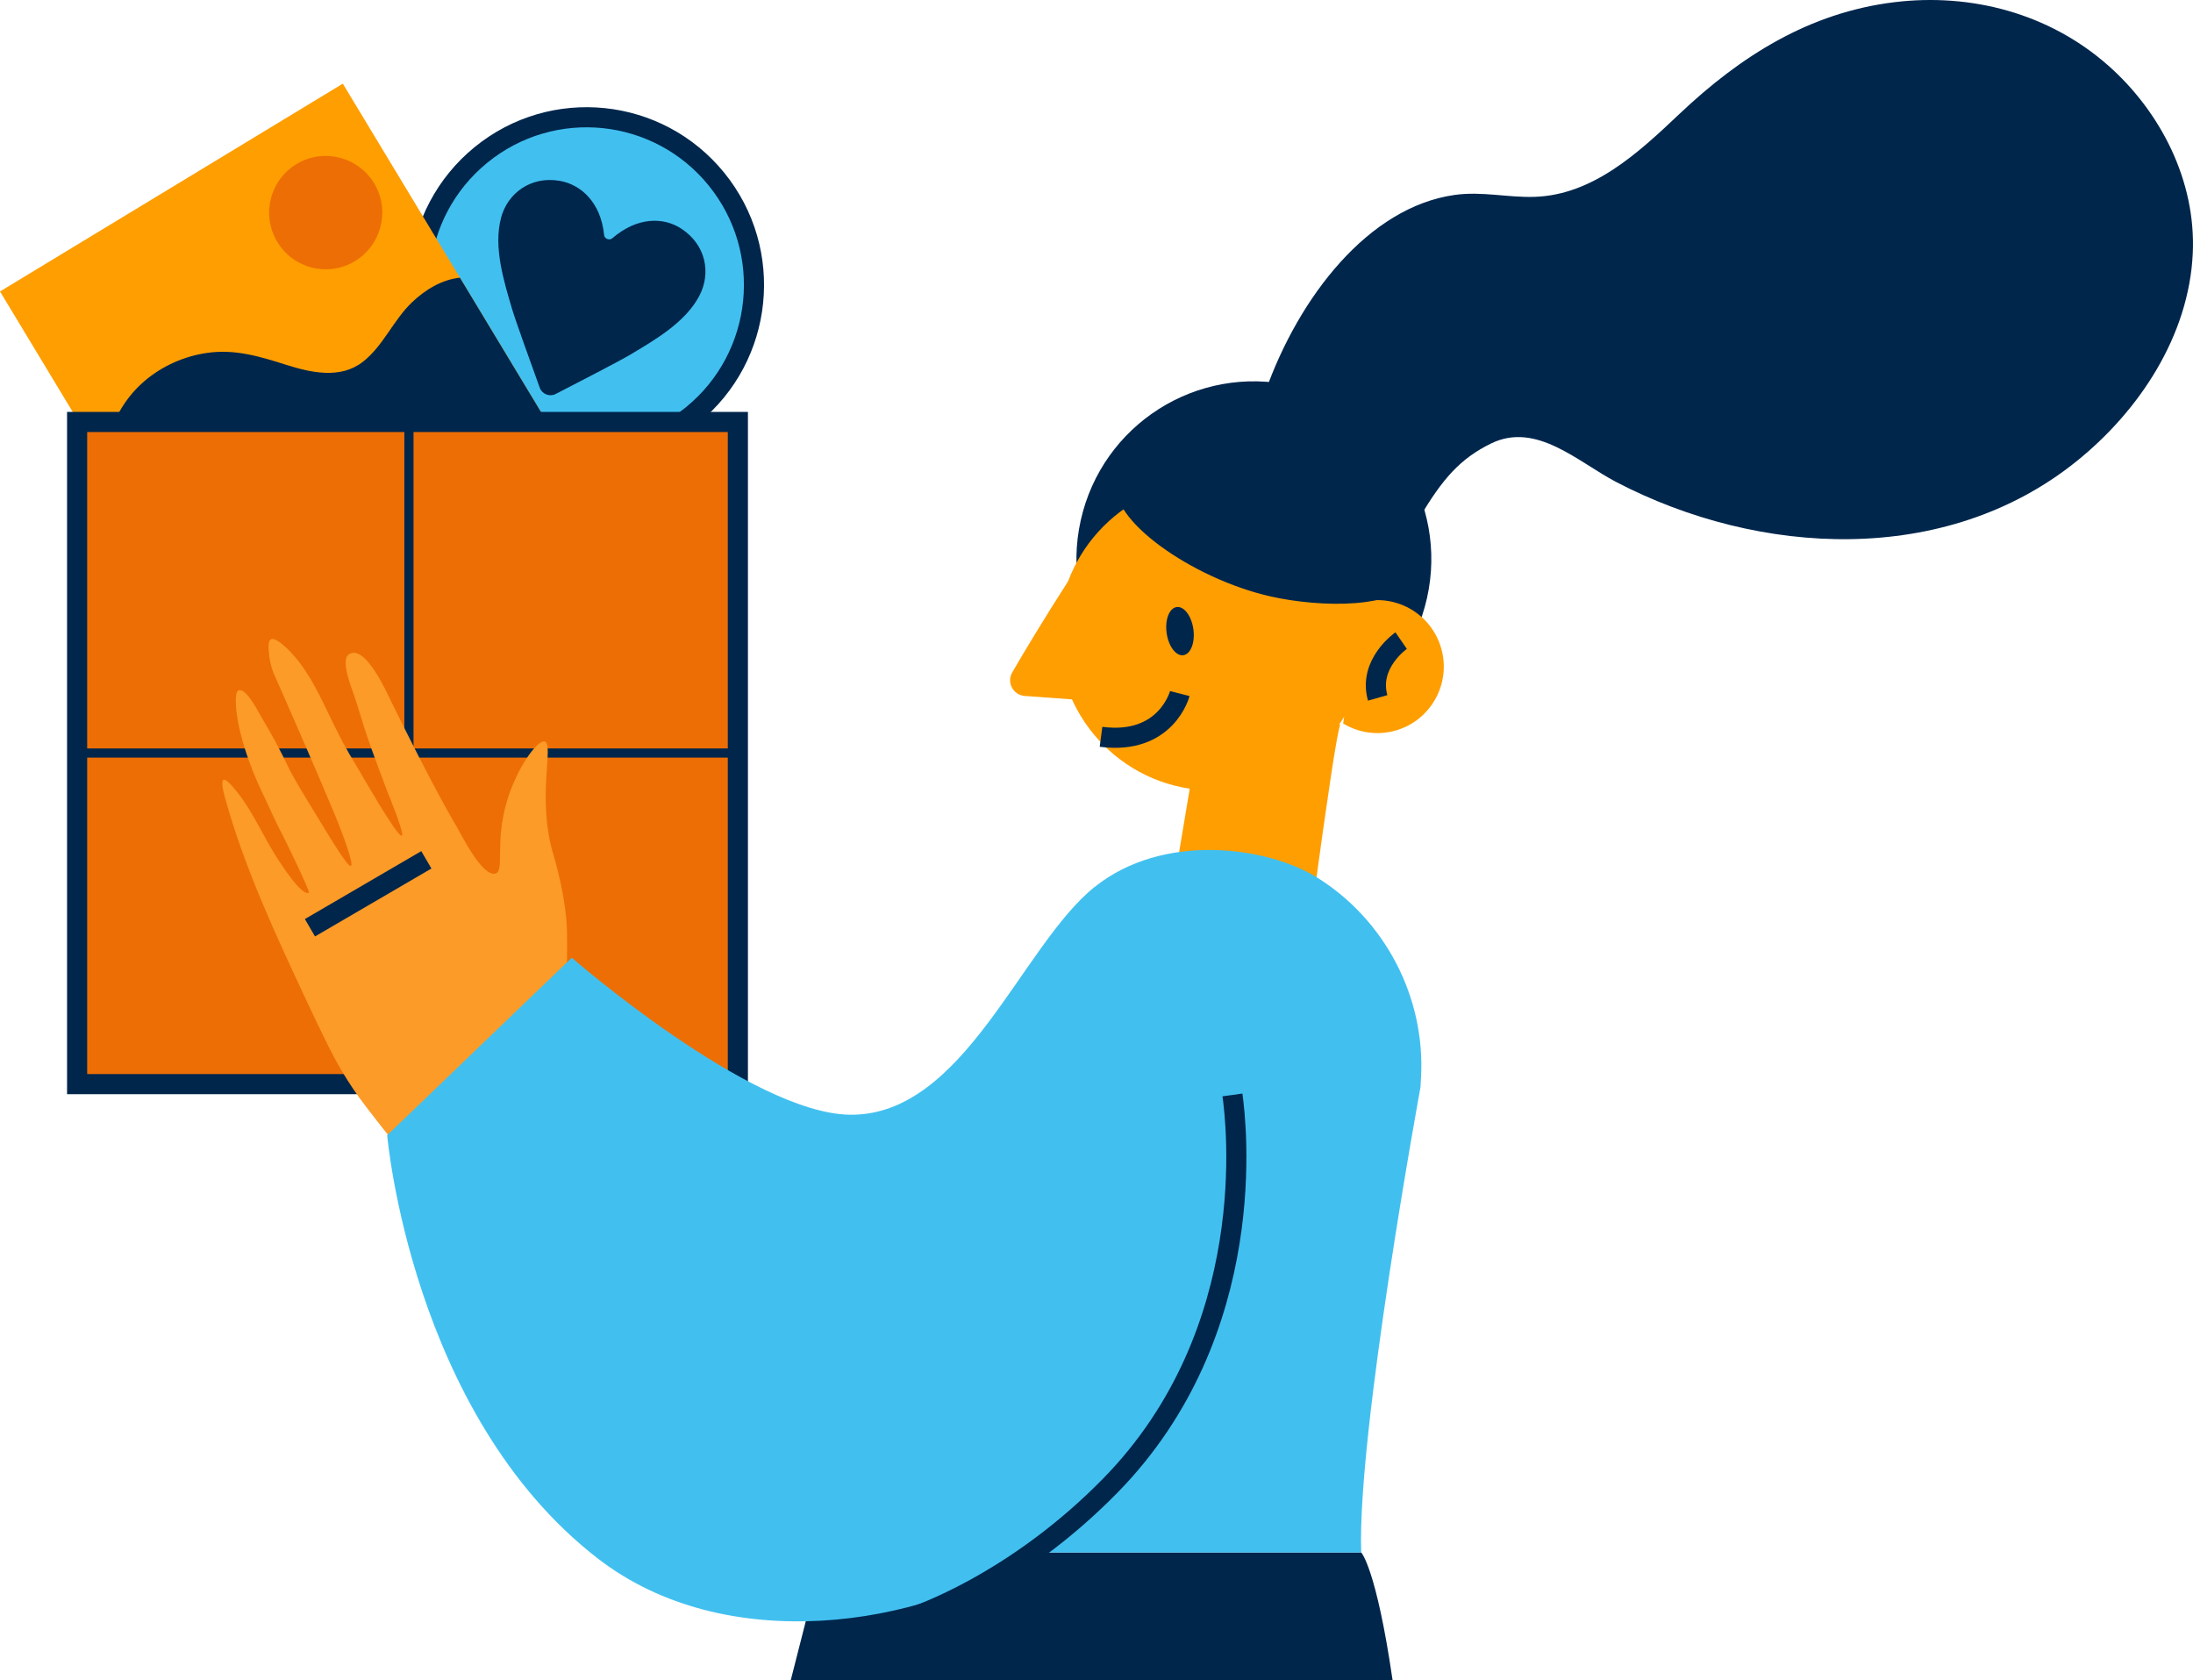 <svg xmlns="http://www.w3.org/2000/svg" width="218" height="167" viewBox="0 0 218 167" fill="none"><g clip-path="url(#clip0_1575_12214)"><path d="M68.816 41.254C75.942 35.443 77.018 24.943 71.218 17.802C65.419 10.662 54.94 9.584 47.814 15.396C40.688 21.207 39.613 31.707 45.412 38.847C51.212 45.988 61.69 47.066 68.816 41.254Z" fill="#41C0F0" stroke="#00264C" stroke-width="2" stroke-miterlimit="10"></path><path d="M49.803 21.674C49.043 24.537 50.064 27.875 50.904 30.717C51.246 31.872 52.872 36.377 53.661 38.555C53.885 39.173 54.64 39.469 55.223 39.169C57.283 38.111 61.529 35.916 62.564 35.303C65.109 33.792 68.123 32.045 69.508 29.427C70.719 27.143 70.162 24.347 67.773 22.757C65.915 21.521 63.307 21.585 60.867 23.683C60.575 23.933 60.09 23.738 60.052 23.357C59.74 20.181 57.798 18.328 55.599 17.968C52.77 17.503 50.461 19.174 49.798 21.674H49.803Z" fill="#00264C"></path><path d="M34.078 8.315L0 28.971L20.614 63.118L54.692 42.462L34.078 8.315Z" fill="#FF9E00"></path><path d="M35.189 26.014C37.879 24.458 38.801 21.013 37.249 18.318C35.696 15.623 32.258 14.699 29.568 16.254C26.879 17.809 25.957 21.255 27.509 23.95C29.061 26.645 32.5 27.569 35.189 26.014Z" fill="#ED6E05"></path><path d="M45.717 27.6C43.91 27.798 42.285 28.788 40.964 30.04C39.098 31.813 38.085 34.414 36.046 35.983C33.8 37.709 30.879 37.032 28.41 36.25C25.814 35.429 23.357 34.68 20.609 35.074C18.321 35.4 16.134 36.368 14.37 37.87C11.926 39.951 10.533 43.009 10.368 46.152L20.609 63.118L54.688 42.463L45.717 27.6Z" fill="#00264C"></path><path d="M73.349 41.943H7.666V107.76H73.349V41.943Z" fill="#ED6E05" stroke="#00264C" stroke-width="2" stroke-miterlimit="10"></path><path d="M40.651 107.845C40.398 107.845 40.195 107.638 40.195 107.384V42.477C40.195 42.223 40.398 42.016 40.651 42.016C40.904 42.016 41.107 42.223 41.107 42.477V107.384C41.107 107.638 40.904 107.845 40.651 107.845Z" fill="#00264C"></path><path d="M73.349 75.308H7.666C7.413 75.308 7.21 75.105 7.21 74.851C7.21 74.598 7.413 74.394 7.666 74.394H73.349C73.602 74.394 73.805 74.598 73.805 74.851C73.805 75.105 73.602 75.308 73.349 75.308Z" fill="#00264C"></path><path d="M22.402 79.424C24.331 86.353 27.468 93.057 30.524 99.584C31.212 101.051 31.909 102.515 32.631 103.962C33.344 105.396 34.534 107.608 36.388 110.006C36.388 110.006 46.042 122.713 51.183 126.723C52.884 128.051 54.666 129.282 56.51 130.394L70.483 114.799C64.071 111.191 60.056 106.301 57.705 102.595C56.692 100.997 56.223 99.114 56.308 97.219C56.358 96.111 56.375 95.011 56.375 93.933C56.375 93.692 56.375 93.45 56.367 93.218C56.358 93.032 56.367 92.896 56.367 92.892C56.367 89.398 55.041 85.046 55.041 85.046C53.281 79.284 55.151 73.913 54.121 73.697C53.395 73.545 51.306 76.417 50.331 79.847C49.208 83.819 50.141 86.552 49.279 86.822C47.928 87.245 45.793 82.817 45.311 82.013C44.995 81.484 44.687 80.951 44.391 80.41C42.475 76.95 40.685 73.371 38.937 69.826C38.469 68.875 36.299 63.951 34.674 65.043C33.821 65.618 34.952 68.384 35.201 69.116C35.636 70.415 36.008 71.734 36.442 73.033C37.05 74.852 37.755 76.637 38.414 78.443C38.502 78.68 40.267 82.935 39.946 83.066C39.507 83.248 35.991 77.055 35.666 76.518C34.226 74.149 33.829 73.363 32.622 70.863C31.529 68.596 30.389 66.24 28.553 64.472C27.371 63.334 27.008 63.499 26.936 63.541C26.607 63.723 26.691 64.51 26.75 65.085C26.869 66.172 27.21 66.942 27.21 66.942C28.021 68.756 31.444 76.544 33.239 80.871C34.104 82.96 35.193 85.921 34.885 86.069C34.598 86.209 33.154 83.836 31.563 81.222C29.933 78.544 29.119 77.208 28.696 76.315C27.877 74.598 26.983 72.923 25.995 71.299C25.687 70.795 24.509 68.359 23.719 68.621C23.453 68.71 23.445 69.353 23.441 69.619C23.424 72.331 24.906 76.395 26.058 78.76C26.755 80.186 27.354 81.641 28.11 83.036C28.325 83.434 30.858 88.65 30.71 88.73C30.001 89.115 27.962 85.913 27.696 85.511C26.244 83.332 25.256 80.858 23.627 78.794C22.681 77.593 22.356 77.445 22.217 77.516C21.921 77.665 22.25 78.874 22.402 79.416V79.424Z" fill="#FC9B27"></path><path d="M42.382 85.465L30.811 92.216" stroke="#00264C" stroke-width="2" stroke-miterlimit="10"></path><path d="M141.854 59.445C143.985 49.922 138.008 40.47 128.504 38.334C119 36.198 109.567 42.187 107.435 51.711C105.304 61.235 111.281 70.686 120.785 72.822C130.29 74.958 139.722 68.969 141.854 59.445Z" fill="#00264C"></path><path d="M209.486 6.438C203.669 1.337 195.952 -0.71 188.329 0.216C179.861 1.244 173.027 5.571 166.944 11.328C162.929 15.127 158.366 19.399 152.503 19.568C149.822 19.644 147.294 18.993 144.588 19.378C136.048 20.587 129.121 29.487 125.773 38.962L141.105 51.457C143.389 47.616 145.128 45.594 148.226 44.08C152.731 41.88 156.884 45.941 160.675 47.916C174.88 55.319 193.369 56.321 206.383 45.882C212.652 40.853 217.603 33.383 217.979 25.16C218.304 17.999 214.8 11.095 209.486 6.434V6.438Z" fill="#00264C"></path><path d="M133.245 72.014C132.654 72.805 128.623 104.072 128.623 104.072L114.511 100.836L119.336 72.014" fill="#FF9E00"></path><path d="M120.552 78.562C129.029 78.562 135.9 71.677 135.9 63.183C135.9 54.688 129.029 47.803 120.552 47.803C112.075 47.803 105.203 54.688 105.203 63.183C105.203 71.677 112.075 78.562 120.552 78.562Z" fill="#FF9E00"></path><path d="M106.309 57.568C103.59 61.803 101.724 64.933 100.623 66.836C100.044 67.834 100.716 69.091 101.864 69.175L106.63 69.522" fill="#FF9E00"></path><path d="M133.523 71.917C135.039 72.831 136.913 73.135 138.745 72.611C142.245 71.604 144.271 67.945 143.266 64.439C142.262 60.932 138.61 58.902 135.111 59.908" fill="#FF9E00"></path><path d="M117.631 65.125C118.365 65.023 118.813 63.87 118.631 62.548C118.449 61.227 117.706 60.238 116.971 60.34C116.237 60.441 115.789 61.595 115.971 62.916C116.153 64.237 116.896 65.226 117.631 65.125Z" fill="#00264C"></path><path d="M139.285 63.676C139.285 63.676 135.98 65.956 136.951 69.369" stroke="#00264C" stroke-width="2" stroke-miterlimit="10"></path><path d="M135.309 154.311H81.842L78.608 167H138.432C136.807 155.846 135.313 154.311 135.313 154.311H135.309Z" fill="#00264C"></path><path d="M108.803 88.167C101.496 94.029 95.857 110.932 84.501 110.801C74.64 110.687 56.839 95.197 56.839 95.197L38.489 112.835C38.489 112.835 40.874 140.575 59.435 154.918C72.082 164.694 91.479 161.813 102.796 154.314H135.313C134.895 142.394 141.206 108.068 141.206 108.068L141.261 107.07C141.696 99.101 137.668 91.407 130.902 87.207C125.988 84.157 115.642 82.685 108.812 88.167H108.803Z" fill="#41C0F0"></path><path d="M117.28 68.939C117.28 68.939 115.954 74.091 109.449 73.237" stroke="#00264C" stroke-width="2" stroke-miterlimit="10"></path><path d="M111.054 47.976C110.117 51.537 118.437 57.497 126.284 59.278C131.253 60.407 139.13 60.56 140.383 57.396C141.612 54.295 136.187 48.758 130.797 46.279C122.802 42.604 112.012 44.334 111.058 47.976H111.054Z" fill="#00264C"></path><path d="M86.781 161.881C91.176 161.115 101.302 156.928 110.382 147.656C125.41 132.306 122.89 111.545 122.514 108.834" stroke="#00264C" stroke-width="2" stroke-miterlimit="10"></path></g><defs><clipPath id="clip0_1575_12214"><rect width="218" height="167" fill="white"></rect></clipPath></defs></svg>